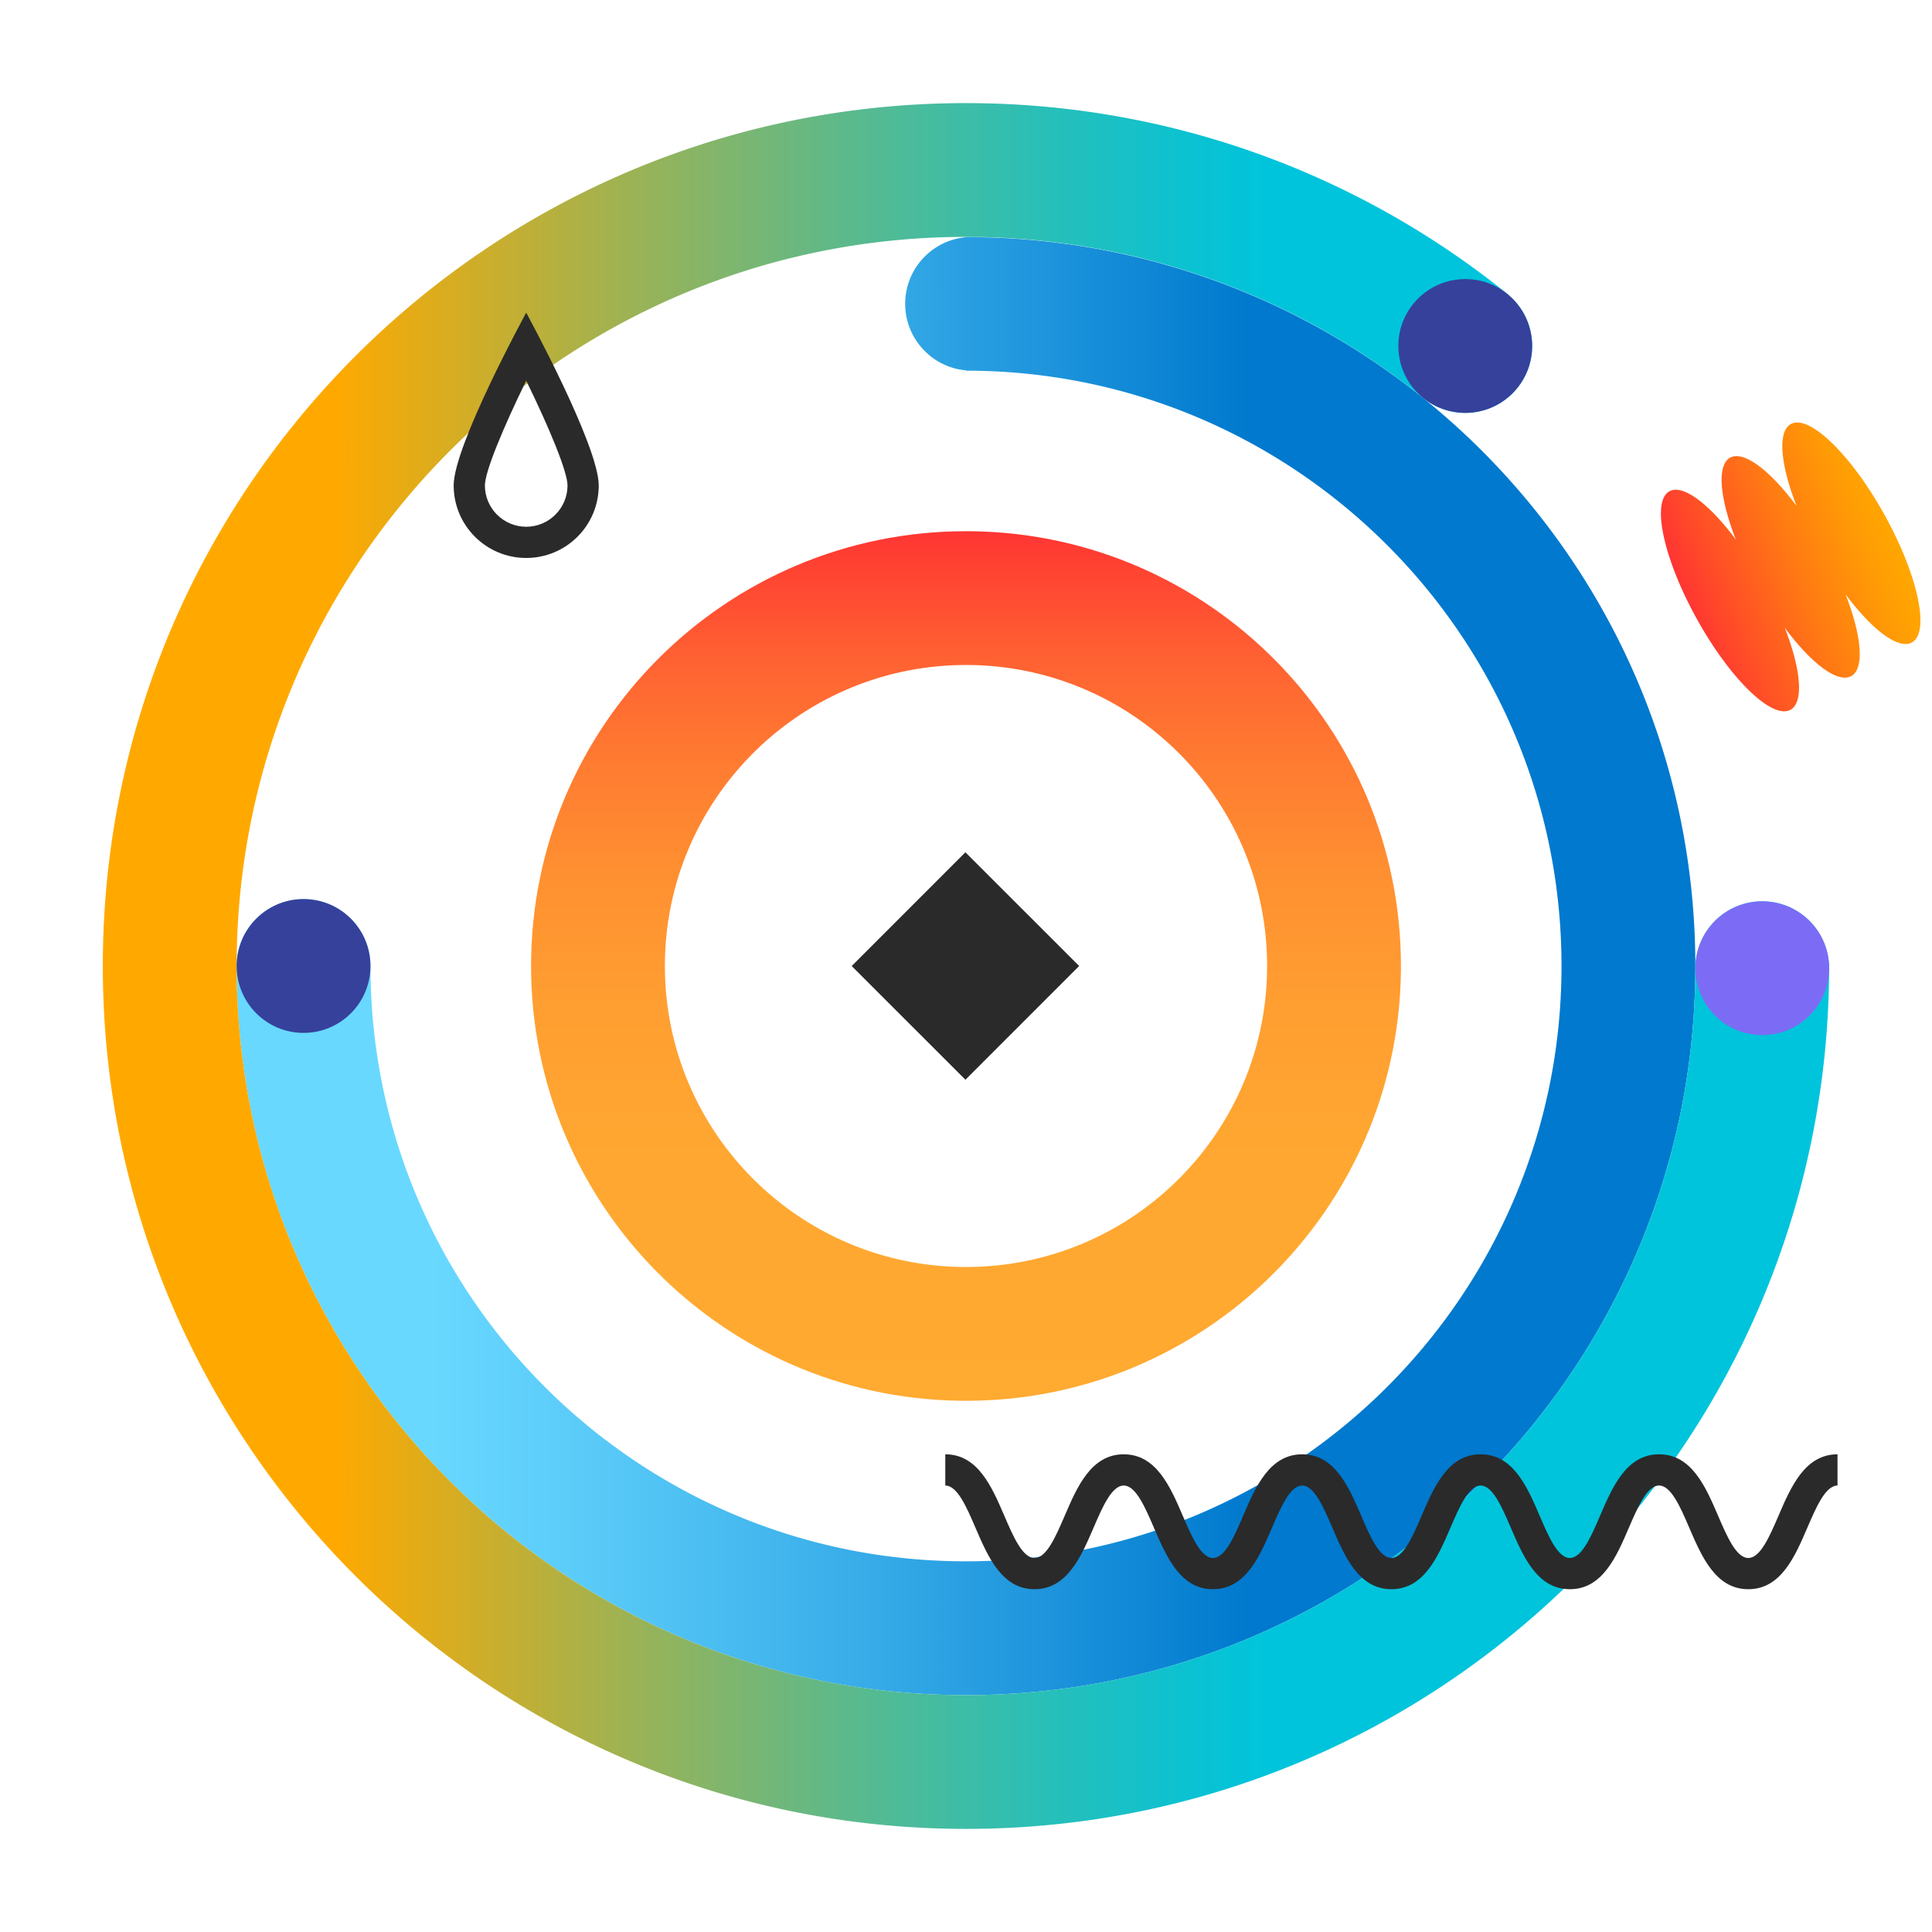 <svg xmlns="http://www.w3.org/2000/svg" viewBox="0 0 220 220"><defs><linearGradient id="a" x1="26.948" x2="193.052" y1="110" y2="110" gradientUnits="userSpaceOnUse"><stop offset=".134" stop-color="#68d8ff"/><stop offset=".241" stop-color="#5acbf8"/><stop offset=".443" stop-color="#35aae7"/><stop offset=".696" stop-color="#0079ce"/></linearGradient><linearGradient id="b" x1="11.709" x2="208.291" y1="110" y2="110" gradientUnits="userSpaceOnUse"><stop offset=".134" stop-color="#ffa900"/><stop offset=".172" stop-color="#e8ab13"/><stop offset=".315" stop-color="#97b359"/><stop offset=".443" stop-color="#56ba91"/><stop offset=".549" stop-color="#27bfb9"/><stop offset=".631" stop-color="#0ac2d2"/><stop offset=".677" stop-color="#00c4dc"/></linearGradient><linearGradient id="c" x1="401.76" x2="401.76" y1="159.511" y2="60.489" gradientTransform="matrix(1 0 0 -1 -291.76 220)" gradientUnits="userSpaceOnUse"><stop offset="0" stop-color="#ff3533"/><stop offset=".034" stop-color="#ff4032"/><stop offset=".145" stop-color="#ff6132"/><stop offset=".265" stop-color="#ff7b31"/><stop offset=".396" stop-color="#ff9031"/><stop offset=".542" stop-color="#ff9e31"/><stop offset=".718" stop-color="#ffa731"/><stop offset="1" stop-color="#ffaa31"/></linearGradient><linearGradient id="d" x1="483.812" x2="507.523" y1="151.133" y2="159.763" gradientTransform="matrix(1 0 0 -1 -291.76 220)" gradientUnits="userSpaceOnUse"><stop offset="0" stop-color="#ff3533"/><stop offset=".16" stop-color="#ff4b28"/><stop offset=".544" stop-color="#ff7c12"/><stop offset=".836" stop-color="#ff9b05"/><stop offset="1" stop-color="#ffa700"/></linearGradient></defs><path fill="url(#a)" d="M111.396 27.01a8 8 0 0 0-.7-.035c-.078 0-.155.009-.233.012-.156 0-.309-.012-.464-.012v.035c-3.881.352-6.923 3.61-6.923 7.582s3.042 7.23 6.923 7.582v.035c37.452 0 67.813 30.351 67.813 67.791s-30.361 67.791-67.813 67.791S42.186 147.44 42.186 110h-.001v-.001a7.619 7.619 0 1 0-15.238 0V110c0 45.854 37.184 83.025 83.052 83.025s83.052-37.171 83.052-83.025c0-45.386-36.434-82.241-81.656-82.99Z"/><path fill="url(#b)" d="M208.288 110.219q.002-.109.003-.219h-.014c-.135-4.089-3.484-7.365-7.606-7.365s-7.471 3.276-7.606 7.365h-.013c0 45.854-37.184 83.025-83.052 83.025S26.948 155.854 26.948 110s37.184-83.025 83.053-83.025c19.161 0 37.305 6.502 51.932 18.236a7.6 7.6 0 0 0 4.918 1.805 7.619 7.619 0 0 0 4.891-13.458l.008-.01c-17.355-14.024-38.966-21.806-61.749-21.806-54.286 0-98.293 43.991-98.293 98.258s44.007 98.259 98.291 98.259 98.118-43.823 98.287-97.946q.001-.03.003-.059l-.002-.035Z"/><path fill="url(#c)" fill-rule="evenodd" d="m110 75.723-.567.005C90.758 76.031 75.712 91.259 75.712 110c0 18.93 15.351 34.276 34.288 34.276l.567-.005c18.675-.303 33.721-15.531 33.721-34.272l-.005-.567c-.303-18.669-15.536-33.71-34.283-33.71Zm0-15.234.819.007c26.975.437 48.708 22.433 48.708 49.504l-.007.819c-.437 26.966-22.441 48.692-49.52 48.692l-.819-.007c-26.975-.437-48.708-22.433-48.708-49.504 0-27.344 22.174-49.51 49.527-49.51Z"/><path fill="#2a2a2a" fill-rule="evenodd" d="M59.92 63.536c4.562 0 8.259-3.697 8.259-8.257S59.92 35.607 59.92 35.607s-8.26 15.112-8.26 19.672 3.698 8.257 8.26 8.257m0-20.189c2.594 5.295 4.704 10.358 4.704 11.933 0 2.593-2.111 4.702-4.704 4.702s-4.704-2.109-4.704-4.702c0-1.575 2.11-6.637 4.704-11.933"/><path fill="url(#d)" fill-rule="evenodd" d="M203.923 48.287c-1.543.855-1.18 4.637.655 9.328-3.007-4.042-6.023-6.354-7.566-5.499s-1.181 4.638.655 9.329c-3.007-4.042-6.023-6.354-7.567-5.499-2.085 1.156-.689 7.66 3.119 14.529s8.586 11.499 10.672 10.343c1.543-.855 1.18-4.637-.655-9.328 3.007 4.042 6.024 6.354 7.567 5.498s1.18-4.637-.655-9.328c3.007 4.041 6.024 6.353 7.566 5.498 2.086-1.156.69-7.66-3.119-14.528-3.415-6.16-7.611-10.52-9.945-10.52a1.5 1.5 0 0 0-.727.177"/><path fill="#2a2a2a" d="m96.983 110.003 12.949-12.953L122.884 110l-12.948 12.953z"/><circle cx="166.851" cy="39.397" r="7.619" fill="#36419b"/><circle cx="200.671" cy="110.254" r="7.619" fill="#7c6cf5"/><path fill="#2a2a2a" fill-rule="evenodd" d="M199.081 180.966c-3.711 0-5.305-3.707-6.713-6.978-1.022-2.374-2.078-4.829-3.447-4.829s-2.425 2.455-3.447 4.829c-1.407 3.271-3.002 6.978-6.712 6.978s-5.305-3.707-6.713-6.978c-1.022-2.374-2.078-4.829-3.447-4.829s-2.425 2.455-3.447 4.829c-1.408 3.271-3.002 6.978-6.713 6.978s-5.305-3.707-6.713-6.978c-1.022-2.374-2.078-4.829-3.447-4.829s-2.425 2.455-3.447 4.829c-1.407 3.271-3.002 6.978-6.712 6.978s-5.305-3.707-6.713-6.978c-1.022-2.374-2.078-4.829-3.447-4.829s-2.425 2.455-3.447 4.829c-1.408 3.271-3.002 6.978-6.713 6.978s-5.305-3.707-6.713-6.978c-1.022-2.374-2.078-4.829-3.447-4.829v-3.555c3.711 0 5.305 3.707 6.713 6.978 1.022 2.374 2.078 4.829 3.447 4.829s2.425-2.455 3.447-4.829c1.408-3.271 3.002-6.978 6.713-6.978s5.305 3.707 6.713 6.978c1.022 2.374 2.078 4.829 3.447 4.829s2.425-2.455 3.446-4.828c1.407-3.271 3.002-6.979 6.713-6.979s5.305 3.707 6.713 6.978c1.022 2.374 2.078 4.829 3.447 4.829s2.425-2.455 3.447-4.829c1.408-3.271 3.002-6.978 6.713-6.978s5.305 3.707 6.713 6.978c1.022 2.374 2.078 4.829 3.447 4.829s2.425-2.455 3.446-4.828c1.407-3.271 3.002-6.979 6.713-6.979s5.306 3.707 6.713 6.979c1.022 2.373 2.078 4.828 3.447 4.828s2.426-2.455 3.447-4.829c1.408-3.271 3.002-6.978 6.713-6.978v3.555c-1.369 0-2.425 2.455-3.447 4.828-1.408 3.271-3.002 6.979-6.713 6.979"/><circle cx="34.567" cy="109.999" r="7.619" fill="#36419b"/></svg>